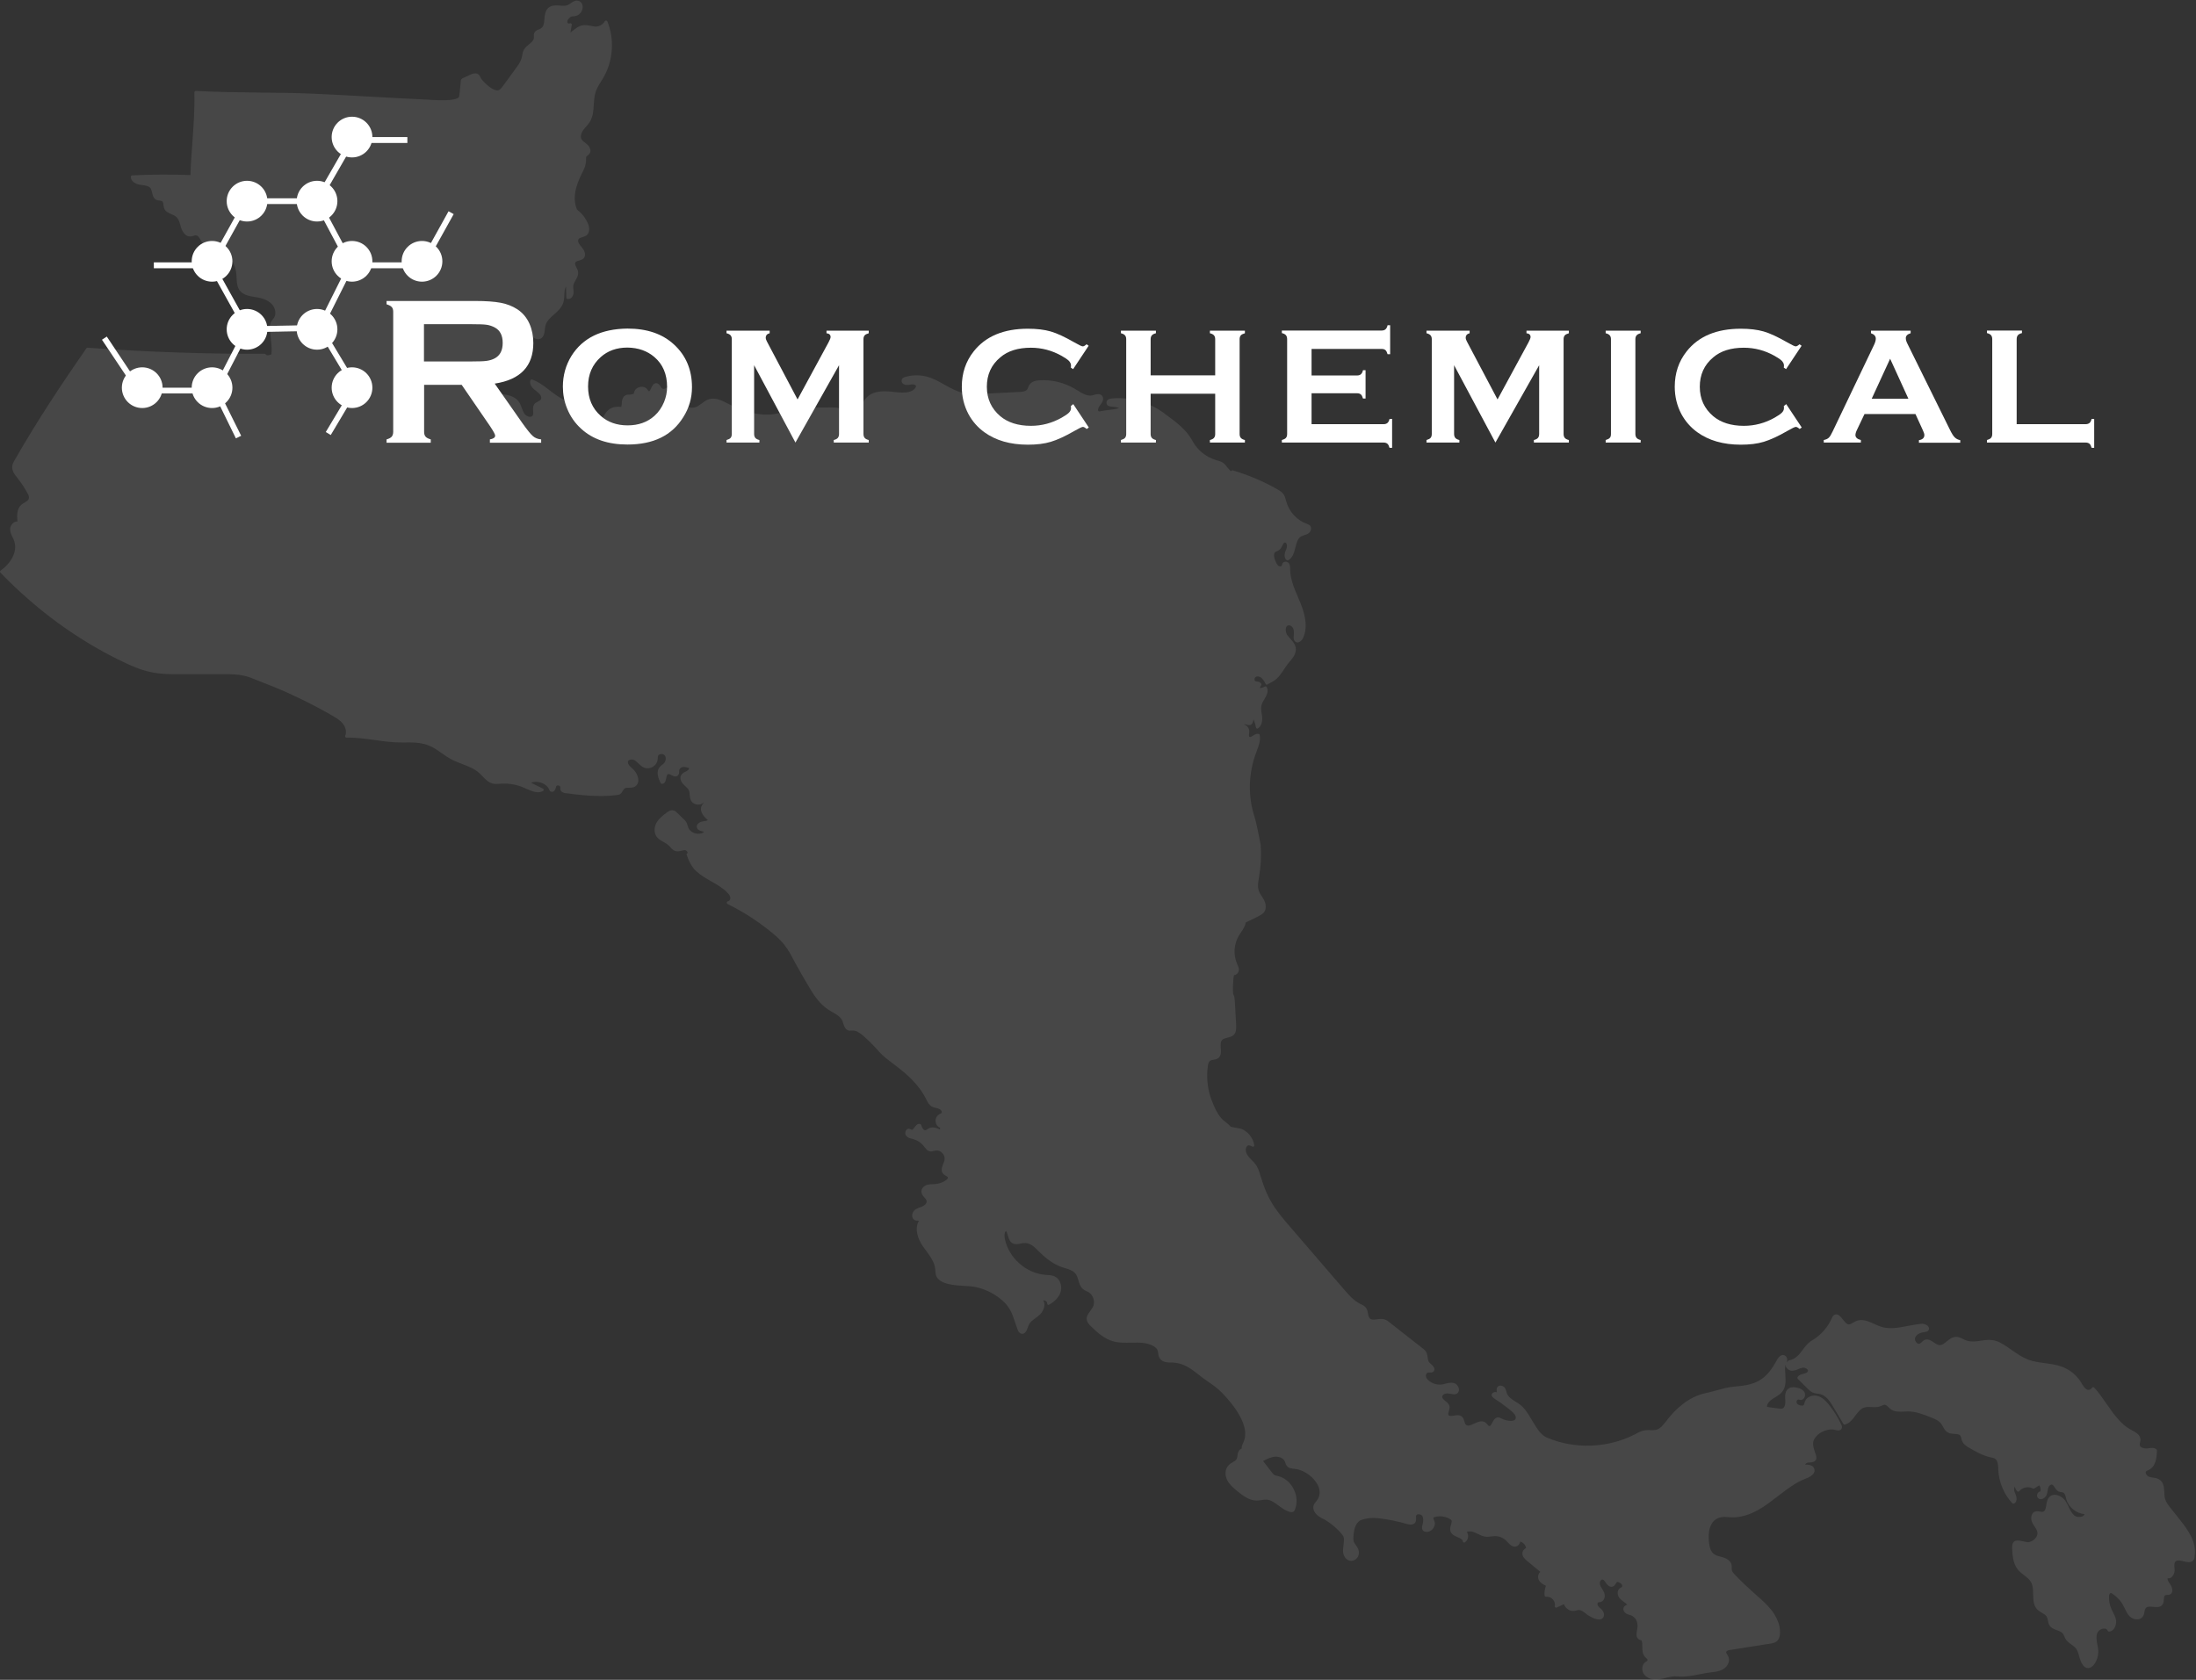 <?xml version="1.0" encoding="utf-8"?>
<!-- Generator: Adobe Illustrator 26.2.1, SVG Export Plug-In . SVG Version: 6.00 Build 0)  -->
<svg version="1.1" id="Layer_1" xmlns="http://www.w3.org/2000/svg" xmlns:xlink="http://www.w3.org/1999/xlink" x="0px" y="0px"
	 viewBox="0 0 1456 1114" style="enable-background:new 0 0 1456 1114;" xml:space="preserve">
<rect x="0" y="0" width="1456" height="1114" fill="#333333" stroke="none"/>
<style type="text/css">
	.st0{opacity:0.1;fill:#FFFFFF;}
	.st1{fill:#FFFFFF;}
</style>
<g>
	<path class="st0" d="M1445.2,1007.7l-6.2-7.8c-1.4-1.8-2.9-3.7-3.5-5.9c-0.4-1.4-0.5-2.9-0.5-4.4c-0.2-3.2-0.4-6.4-3.1-8.3
		c-1.4-0.9-2.9-1.2-4.4-1.4c-0.8-0.1-1.6-0.2-2.4-0.5c-1.1-0.3-2.2-1.4-2.4-2.4c-0.1-0.5-0.1-0.9,0.2-1.2c0.3-0.3,0.7-0.5,1.2-0.7
		c0.2-0.1,0.4-0.2,0.6-0.3c4.6-2.2,5.3-8,5.4-12.9c0-0.3-0.1-0.6-0.3-0.7c-1.5-1.3-3.4-1-5-0.8c-0.6,0.1-1.2,0.2-1.8,0.2
		c-1.6,0-4.1-0.6-4.3-2.3c-0.1-0.5,0.1-1,0.2-1.6c0.1-0.5,0.3-1.1,0.3-1.7c0.1-3.4-3.2-5.2-5.9-6.6l-0.6-0.3
		c-6.7-3.7-11.4-10.5-16-17.1c-2.6-3.7-5.2-7.6-8.2-10.8c-0.2-0.2-0.5-0.3-0.7-0.3c-0.3,0-0.5,0.2-0.7,0.4c-0.7,1.1-2.2,2-3.8,1
		c-1.2-0.8-2-2.1-2.9-3.5l-0.5-0.9c-2.9-4.8-7.4-8.5-12.7-10.5c-3.7-1.4-7.6-1.9-11.4-2.4c-3.7-0.5-7.5-1-11-2.3
		c-3.9-1.5-7.4-3.9-10.8-6.3c-2.5-1.7-5.1-3.5-7.8-5c-4.8-2.5-8.9-1.9-12.9-1.3c-3,0.5-5.9,0.9-9.1,0c-0.9-0.2-1.7-0.6-2.6-1.1
		c-1.6-0.8-3.3-1.6-5.2-1.4c-2.2,0.2-4,1.6-5.7,3c-1.7,1.4-3.3,2.7-5.1,2.4c-1.2-0.2-2.4-1-3.5-1.8c-1.8-1.2-3.8-2.6-6-1.6
		c-0.8,0.3-1.4,0.9-1.9,1.4c-0.4,0.4-0.9,0.8-1.3,1c-0.9,0.4-1.7-0.1-2.1-0.5c-0.8-0.8-1.5-2.2-1-3.4c0.8-2.3,3.7-3.5,6.2-3.7
		c0.7-0.1,1.6-0.2,2.3-0.8c0.7-0.7,0.9-1.5,0.5-2.4c-0.7-1.5-3.1-2.5-4.9-2.3c-2.9,0.3-5.9,0.8-8.8,1.4c-6.4,1.2-12.4,2.4-18.1,0.5
		c-1.4-0.5-2.9-1.1-4.3-1.8c-4-1.8-8.2-3.7-12.3-1.8c-0.6,0.3-1.1,0.6-1.7,0.9c-1,0.6-2,1.2-3,1.2c-1.2,0-2.6-1.7-3.8-3.2
		c-1.6-2.1-3.7-4.6-6-2.9c-0.7,0.5-1.1,1.3-1.4,2.1c-2.7,6-7.3,11.2-12.9,14.5c-2.9,1.7-4.7,4.1-6.4,6.4c-2.3,3.1-4.4,6-9.2,7
		c-0.1,0-0.2,0.1-0.3,0.2c-0.4,0.3-0.7,0.7-0.9,1.2c0.3-1.7,0.3-3.8-1.5-4.7c-1.8-0.9-3.7,0.3-5.2,3.1c-2.5,4.6-6.1,10.4-11.8,13.6
		c-5,2.9-11.3,3.5-16.8,4c-3.9,0.3-7.6,1.4-11.2,2.4c-2.3,0.6-4.7,1.3-7.1,1.8c-11.9,2.4-20.8,11.2-26.2,18.3l-0.3,0.4
		c-1.8,2.3-3.7,4.8-6.3,5.6c-1.3,0.4-2.7,0.3-4.1,0.3c-1.1,0-2.2-0.1-3.4,0.1c-2.4,0.3-4.5,1.4-6.5,2.5l-0.8,0.4
		c-17.8,9-39.5,9.8-57.9,2c-3.8-1.6-6.2-5.4-8.5-9.1l-0.6-1c-0.5-0.8-0.9-1.5-1.4-2.3c-2-3.4-4.1-6.9-7.3-9.4c-1-0.8-2-1.5-3.1-2.1
		c-2.4-1.5-4.6-2.9-5.6-5.3c-0.2-0.4-0.3-0.8-0.4-1.3c-0.3-0.9-0.6-1.9-1.2-2.7c-0.7-0.9-1.9-1.4-3.1-1.3c-0.9,0.1-1.6,0.6-1.9,1.3
		c-0.4,0.8-0.3,1.9-0.2,3c0,0,0,0.1,0,0.1c-0.8-0.2-1.6-0.2-2.3,0.2c-0.6,0.3-1,0.8-1.1,1.5c-0.2,1.2,1.3,2.3,4.8,4.5
		c0.8,0.5,1.6,1,1.9,1.3c0.6,0.5,1.5,1.2,2.5,1.9c2.6,1.9,6.6,4.8,6.8,7.1c0.1,1.2-0.4,1.6-0.8,1.9c-1.8,1.2-6.2,0.3-8.5-0.9
		c-0.8-0.4-1.7-0.9-2.7-0.8c-1.9,0.2-2.8,2-3.6,3.5c-0.8,1.6-1.3,2.3-2,2.2c-0.5-0.1-0.9-0.5-1.3-1.1c-0.4-0.4-0.7-0.8-1.2-1.2
		c-2.3-1.7-5.1-0.4-7.5,0.7c-2.6,1.2-4.3,1.9-5.5,0.7c-0.5-0.5-0.8-1.4-1-2.2c-0.3-1.1-0.7-2.4-1.8-3.3c-1.5-1.1-3.5-0.8-5.2-0.5
		c-2,0.3-3.1,0.4-3.5-0.4c-0.4-0.6-0.1-1.5,0.2-2.5c0.3-0.9,0.6-2,0.5-3.1c-0.3-1.7-1.6-2.8-2.8-3.7c-1.1-0.9-2-1.7-2.1-2.7
		c0-1.1,1.2-2,2.3-2.2c1.2-0.2,2.4,0,3.8,0.2l0.6,0.1c0.8,0.2,1.8,0.3,2.7-0.1c1.2-0.5,1.8-1.6,1.7-3c-0.1-1.7-1.4-3.7-3.3-4.2
		c-1.9-0.5-3.8,0-5.6,0.4c-0.7,0.2-1.4,0.4-2.1,0.5c-3.1,0.5-6.4-0.4-8.9-2.4c-0.8-0.7-1.9-1.8-2-3.1c-0.1-1,0.5-2.2,1.5-2.4
		c0.3,0,0.6,0,0.9,0c0.8,0,1.7,0.1,2.5-0.5c0.6-0.5,0.8-1.2,0.8-1.6c0-1.5-1.6-2.9-3-4.1c-1.2-1-1.3-2.2-1.5-3.7
		c-0.2-1.8-0.5-3.9-2.8-5.7l-13.8-10.8l-8.9-7c-0.9-0.7-1.9-1.4-3-1.8c-1.6-0.5-3.4-0.3-5-0.1c-2,0.3-3.8,0.5-4.9-0.6
		c-0.7-0.8-1-1.9-1.2-3.2c-0.2-1.2-0.4-2.5-1.2-3.6c-0.9-1.4-2.4-2.1-3.7-2.7l-0.8-0.4c-3.8-2-6.9-5.5-9.6-8.6l-36.4-42.3
		c-4.1-4.8-8.4-9.7-11.7-15.2c-3.1-5-5.5-10.7-7.5-17.4l-0.3-0.9c-0.8-2.7-1.6-5.5-3.3-7.8c-0.8-1.1-1.8-2.1-2.7-3
		c-1-1-1.9-1.9-2.6-3c-1.3-1.9-1.8-4.7-0.3-6.2c0.7-0.7,1.3-0.6,2.9,0.1l0.6,0.3c0.3,0.1,0.7,0.1,0.9-0.1c0.3-0.2,0.4-0.5,0.3-0.9
		c-0.8-4.9-4.3-9.2-8.9-10.9c0,0,0,0-0.1,0c0,0-0.1,0-0.1,0l-6.1-1.2c-0.2-0.1-0.3-0.2-0.5-0.2c-0.9-1-1.9-1.9-2.9-2.7
		c-0.6-0.4-1.1-0.9-1.7-1.3c-4.1-3.6-6.2-9.1-8.1-13.9c-2.5-6.5-3.4-14.4-2.4-22.1c0.2-1.4,0.5-2.9,1.5-3.6c0.6-0.4,1.4-0.6,2.3-0.7
		c1-0.2,2.1-0.4,3-1c2.2-1.6,2-4.3,1.8-6.8c-0.1-2-0.3-4,0.8-5.2c0.8-0.9,2.1-1.3,3.5-1.6c1.6-0.4,3.2-0.8,4.4-2
		c1.6-1.7,1.6-4.3,1.5-6.5l-0.9-15.9c-0.1-1.4-0.2-3.1-1-4.5c-0.5-1.1-0.2-10.5,0.5-12.7c0.6,0.1,1.1-0.1,1.6-0.5
		c0.9-0.6,1.5-1.7,1.6-2.7c0.1-1.4-0.5-2.7-1-3.8l-0.2-0.5c-2.6-5.9-2.1-13.1,1.2-18.6c0.4-0.7,0.9-1.3,1.3-2
		c1.4-2.1,2.9-4.2,3.2-6.7c0.6-0.4,2.2-1.1,3.7-1.8c2.9-1.4,6.3-3,7.6-4.1c2.6-2,2.4-5.9,1.1-8.6c-0.5-1-1.1-2-1.7-2.9
		c-0.9-1.4-1.7-2.6-2.1-4.1c-0.8-2.6-0.3-5.4,0.2-8.2l0.1-0.8c1.2-6.8,1.5-13.7,1.1-20.6c-0.1-1-2.8-15-4.1-18.9
		c-4.5-13.9-4.1-29.1,1.1-42.8l0.4-1.1c1.3-3.4,2.6-6.9,1.9-10.5c-0.1-0.4-0.4-0.7-0.7-0.7c-1.4-0.3-2.7,0.5-3.8,1.2
		c-1.3,0.8-1.9,1.1-2.3,0.7c-0.4-0.3-0.4-1-0.2-2.2c0.1-0.5,0.1-1,0.1-1.5c0-2-1.6-3.9-3.5-4.5c0.2-0.1,0.5-0.2,0.7-0.1
		c0.2,0.1,0.5,0.1,0.8,0.2c1,0.3,2.3,0.7,3.4-0.1c0.8-0.7,1.1-1.8,1.3-2.7c0-0.2,0.1-0.4,0.1-0.6c0.8,1.7,1.3,3.5,1.6,5.3
		c0.1,0.3,0.3,0.6,0.5,0.7c0.3,0.1,0.6,0.1,0.9-0.1c2.1-1.4,3.1-4.3,2.7-7.9c-0.1-0.7-0.2-1.3-0.3-2c-0.3-1.9-0.5-3.7-0.1-5.4
		c0.3-1.3,1.1-2.7,1.9-4c1.5-2.6,3-5.2,1.6-8c-0.1-0.2-0.3-0.4-0.6-0.5c-0.3-0.1-0.5,0-0.8,0.1c-1,0.6-2.1,1-3.2,1
		c0.2-0.7,0.4-1.3,0.9-1.8c0.2-0.2,0.2-0.5,0.1-0.8c-0.4-1.3-1.7-1.6-2.7-1.7c-0.4-0.1-0.9-0.1-1.2-0.3c-0.5-0.2-0.6-0.7-0.6-1
		c-0.1-0.7,0.2-1.4,0.7-1.7c1.1-0.8,2.8-0.3,3.8,0.5c1.2,1,2.1,2.6,2.8,4c0.1,0.2,0.3,0.4,0.5,0.5c0.2,0.1,0.5,0,0.7-0.1l3.7-2
		c3.2-1.8,5.4-5,7.4-8.1c1.1-1.7,2.2-3.3,3.4-4.7c2.4-2.7,4.9-5.9,4.3-9.5c-0.4-2.5-2-4.3-3.6-6c-0.7-0.8-1.3-1.5-1.9-2.3
		c-1.1-1.5-1.4-3.8-0.9-5.2c0.3-0.8,0.8-1.2,1.5-1.4c1.3-0.2,2.6,0.8,3.2,2c0.6,1.4,0.5,3.1,0.4,4.8c-0.1,1-0.4,3.2,1.3,4.2
		c0.6,0.4,1.3,0.4,2,0.2c1.3-0.4,2.3-1.7,2.8-2.7c2.9-6.1,2.3-13.7-1.8-23.6c-0.5-1.3-1.1-2.6-1.6-3.8c-2.5-5.9-5.1-12-5.1-18.3
		l0-0.3c0-1.1,0-2.4-0.7-3.5c-0.5-0.8-1.6-1.3-2.6-1.2c-0.8,0.1-1.5,0.5-1.8,1.1c-0.2,0.4-0.2,0.7-0.3,1c0,0.1,0,0.3-0.1,0.4
		c-0.1,0.2-0.3,0.4-0.5,0.5c-0.5,0.2-1.1,0.1-1.5-0.1c-1-0.6-1.6-1.8-2-2.8c-0.7-1.5-2.2-5.2-0.2-6.6c0.3-0.2,0.7-0.4,1-0.5
		c0.5-0.2,1-0.4,1.5-0.8c0.9-0.7,1.5-1.8,2-2.8c0.6-1.3,1-2.1,1.8-2.1c0.3,0,0.6,0.1,0.8,0.4c0.6,0.8,0.6,2.6,0.1,3.8
		c-0.8,1.8-2.4,5.6,0.3,7.5c0.3,0.2,0.7,0.2,1,0c3-1.7,3.8-5.1,4.7-8.5c0.8-3.1,1.5-6,3.8-7.3c0.6-0.3,1.3-0.5,2-0.8
		c0.8-0.2,1.6-0.5,2.4-0.9c1.2-0.7,2.2-2.1,2.2-3.4c0-0.7-0.2-1.4-0.6-1.9c-0.6-0.7-1.4-1-2.2-1.3c-6.5-2.3-11.7-7.9-13.6-14.6
		l-0.3-1c-0.4-1.5-0.8-3-1.7-4.2c-1-1.3-2.4-2.2-3.8-3c-9.4-5.4-19.4-9.6-29.8-12.7c-0.2-0.1-0.5,0-0.7,0.2
		c-0.1,0.1-0.3,0.2-0.4,0.4c-0.7-0.4-2.1-2.2-2.9-3.1c-0.5-0.7-1-1.3-1.4-1.7c-1.4-1.4-3.2-1.9-5-2.4l-0.9-0.3
		c-6.5-2-12.1-6.5-15.3-12.5c-4-7.4-10.4-12.2-17.2-17.2l-1.6-1.2c-9.7-7.3-22.3-10.9-34.4-9.9c-0.8,0.1-2.2,0.2-3.2,1.1
		c-0.6,0.6-0.8,1.5-0.6,2.4c0.2,0.7,0.6,1.2,1.3,1.5c1.1,0.4,2.2,0.5,3.3,0.6c1.3,0.1,2.5,0.2,3.6,0.9c-2.2,0.6-4.6,0.9-7,1.2
		c-1.7,0.2-3.5,0.4-5.1,0.8c-0.4,0.1-0.9,0.2-1.2,0.1c-0.3-0.1-0.4-0.2-0.5-0.5c-0.2-0.8,0.2-2.3,1-3.2c1-1.2,3.5-4.2,1.6-6.6
		c-1.4-1.7-3.6-1.1-5.4-0.6c-0.4,0.1-0.7,0.2-1.1,0.3c-3.4,0.7-6.8-1.4-10-3.4c-0.5-0.3-1-0.6-1.5-0.9c-7-4.2-15.3-6.2-23.4-5.7
		c-2.2,0.1-5.2,0.6-6.8,3c-0.4,0.5-0.6,1.1-0.8,1.7c-0.2,0.6-0.4,1.1-0.8,1.5c-1,1.2-2.9,1.4-4.7,1.5l-23.6,1.2
		c-4.9,0.2-9.9,0.5-14.7-0.7c-4.1-1.1-8-3.2-11.7-5.3c-3.9-2.2-7.9-4.5-12.4-5.5c-4.7-1.1-9.7-0.9-14.3,0.6c-1,0.3-1.7,1.2-1.7,2.2
		c-0.1,1.1,0.6,2.1,1.6,2.5c1.4,0.6,2.8,0.4,4.1,0.2c0.3-0.1,0.7-0.1,1-0.2c1.2-0.1,2.6,0.2,2.8,1.1c0.1,0.6-0.3,1.2-0.6,1.5
		c-1.6,2.1-4.6,2.7-6.8,2.8c-2.5,0.1-5.1-0.1-7.5-0.4c-1.7-0.2-3.5-0.4-5.3-0.4c-3.9-0.1-9.2,0.5-12.6,4.2c-1,1-1.7,2.2-2.4,3.4
		c-0.7,1.1-1.4,2.2-2.2,3.1c-2.5,2.6-6.7,3.5-10,2.2c-0.5-0.2-1-0.5-1.5-0.7c-0.8-0.4-1.6-0.8-2.5-1.1c-1.4-0.4-2.8-0.4-4.1-0.4
		l-18.6,0.1c-2.5,0-5.1,0-7.7,0.6c-1.6,0.4-3.2,1-4.7,1.6c-0.9,0.3-1.8,0.7-2.7,1c-9.8,3.2-21.7,1.2-35.6-5.9
		c-3.9-2-8.2-4.2-12.6-2.8c-1.8,0.6-3.3,1.7-4.7,2.8c-1.3,1-2.6,1.9-4,2.4c-3.8,1.3-7.8-0.8-10.2-3.5c-2.7-3-4.1-7.2-5.4-10.8
		c-0.1-0.3-0.4-0.5-0.7-0.6c-0.3-0.1-0.6,0-0.9,0.3c-1.5,1.6-3.7,3.2-5,2.2c-0.4-0.3-0.7-0.8-1-1.3c-0.6-0.9-1.4-2.1-2.8-2.2
		c0,0-0.1,0-0.1,0c-1.9,0-2.7,1.9-3.4,3.4c-0.8,1.7-1.1,2.1-1.5,1.9c-0.2-0.1-0.5-0.4-0.7-0.8c-0.1-0.2-0.2-0.3-0.4-0.5
		c-1.1-1.4-3.1-1.9-5-1.4c-2,0.5-3.4,1.9-3.7,3.7c-0.1,0.8-0.3,0.9-1.7,1.1l-0.4,0.1c-0.4,0.1-0.7,0.1-1.1,0.1c-0.8,0-1.6,0-2.4,0.4
		c-1.3,0.6-2.1,2-2.4,3.8c-0.1,0.5-0.1,0.9-0.1,1.4c-0.1,0.8-0.1,1.5-0.3,2.2c-0.1,0.2-0.1,0.3-0.1,0.3c-0.1,0.1-0.5,0-0.7,0
		c-3.1-0.3-5.8,0.4-7.7,2c-1.3,1.1-2.2,2.5-3,3.8c-0.3,0.5-0.6,0.9-0.9,1.4c-0.9,1.4-2.4,3-4.3,3.1c-1,0-1.9-0.4-3-0.8
		c-1.4-0.5-2.8-1.1-4.3-0.8c-0.6-0.2-1.1-0.3-1.7-0.4l-1.6-1.2c0.1-0.1,0.2-0.2,0.2-0.4c0.6-3.3-1.7-6.3-3.9-7.9
		c-1.6-1.1-3.4-1.9-5.1-2.6c-0.8-0.3-1.6-0.7-2.4-1.1c-3.2-1.6-6.2-3.8-9-6c-3.6-2.8-7.2-5.6-11.6-7.2c-0.2-0.1-0.5-0.1-0.7,0
		c-0.2,0.1-0.4,0.3-0.5,0.5c-1.2,3.5,2.7,6.3,4.2,7.4c1.5,1.1,3.9,3.5,2.7,5.3c-0.4,0.6-1.1,1-1.9,1.4c-0.9,0.5-2,1-2.6,2
		c-0.8,1.3-0.7,2.8-0.6,4.2c0.1,1.1,0.2,2.1-0.2,2.9c-0.3,0.6-0.9,0.9-1.7,1c-1.4,0.1-3.2-0.9-4-2.2c-0.7-1.1-1.1-2.3-1.6-3.6
		c-0.6-1.6-1.2-3.2-2.2-4.5c-1.9-2.4-5-3.9-9.5-4.5c-0.8-0.1-1.7-0.2-2.5-0.3c-2.5-0.3-4.9-0.5-7.1-1.4c-1.9-0.8-3.6-2.3-4.4-4
		c-0.4-0.9-0.6-1.8-0.5-2.7l0.1-0.6c0.4-2.9,0.6-4.3,2.7-4.9c0.5-0.2,1.2-0.2,1.8-0.2c1.1,0,2.4,0,3.5-0.9c0.9-0.7,1.3-1.8,1.6-2.8
		c0.1-0.3,0.2-0.6,0.3-0.9c0.8-1.9,2.7-3.4,4.5-4.8c2.6-2.1,5.4-4.2,5-7.7c0-0.5-0.2-1-0.3-1.5c-0.2-0.7-0.3-1.3-0.2-1.8
		c0.3-1.4,2.2-2.1,4.1-2.6c2.3-0.6,4.6-2.1,4.7-4.3c1.2-0.5,3,0.8,4,1.7c1.5,1.5,3.5,3.5,5.9,3c3-0.6,3.5-3.8,3.8-6.6
		c0.1-0.8,0.2-1.6,0.4-2.4c0.7-3,3.1-5.1,5.7-7.4c2.5-2.2,5.1-4.5,6.1-7.8c0.5-1.6,0.6-3.4,0.7-5.1c0.1-2.2,0.2-4.2,1.1-5.6l0.2,7.4
		c0,0.4,0.3,0.8,0.8,0.9c0.8,0.1,1.6-0.1,2.3-0.6c0.9-0.7,1.6-2.1,1.7-3.4c0.1-0.8,0-1.6-0.1-2.4c-0.1-0.8-0.2-1.6-0.1-2.4
		c0.2-1.2,0.8-2.4,1.5-3.6c1-1.7,2-3.4,1.7-5.5c-0.1-1.1-0.6-2.1-1.1-3c-0.8-1.6-1.2-2.6-0.6-3.5c0.4-0.6,1.3-0.8,2.3-1.1
		c1.1-0.3,2.2-0.6,3.1-1.5c1.6-1.8,1.1-4.7-1.5-7.6c-1.4-1.6-2.9-3.8-1.8-5.2c0.5-0.7,1.4-0.9,2.4-1.2c1-0.3,1.9-0.6,2.8-1.2
		c2.4-1.9,2-5.5,0.8-8.2c-1.6-3.5-4-6.6-7.1-8.9c-2.5-5.8-1.9-12.5,1.6-20.5c0.4-1,0.9-2,1.4-3c1.5-2.9,3-5.9,3-9.3l0-0.5
		c0-0.8,0-1.5,0.3-2c0.2-0.2,0.4-0.4,0.7-0.6c0.3-0.2,0.7-0.5,1-0.8c0.6-0.7,0.9-1.5,0.9-2.4c-0.1-1.4-0.8-2.9-2-4
		c-0.5-0.4-1-0.8-1.5-1.2c-1-0.8-2-1.5-2.5-2.5c-1.1-2.2,0.5-4.9,1-5.6c0.6-0.9,1.3-1.6,2-2.5c0.8-0.9,1.7-1.9,2.4-3
		c2.3-3.5,2.6-7.7,2.8-11.8c0.2-2.8,0.4-5.6,1.2-8.2c0.8-2.5,2.2-4.8,3.7-7.2c0.6-1,1.3-2,1.8-3c6.2-11,7.1-25,2.3-36.7
		c-0.1-0.3-0.4-0.5-0.8-0.6c-0.4,0-0.7,0.2-0.9,0.5c-1.4,2.5-4.5,4-7.4,3.4c-7.5-1.6-8.6-1.3-15,3.8c-0.1,0.1-0.2,0.1-0.3,0.2
		c0-0.1,0-0.2,0-0.3l0.8-4.7c0.1-0.4-0.1-0.8-0.5-1c-0.3-0.2-0.8-0.1-1.1,0.1c-0.1,0.1-0.3,0.1-0.5,0c-0.4-0.1-0.7-0.4-0.8-0.8
		c-0.2-0.9,0.4-1.9,1-2.5c0.5-0.6,1-1,1.4-1.2c0.5-0.2,1.1-0.3,1.7-0.3c0.5,0,1-0.1,1.4-0.2c1.6-0.3,2.9-1.4,3.8-2.9
		c0.9-1.5,1.1-3.2,0.6-4.7c-0.3-0.9-1-1.7-1.9-2.2c-1-0.5-2.3-0.5-3.3-0.1c-0.9,0.4-1.7,0.9-2.4,1.4c-0.7,0.5-1.3,0.9-1.9,1.2
		c-1.6,0.7-3.5,0.6-5.5,0.4c-2.7-0.2-5.4-0.3-7.5,1.5c-2.1,1.9-2.4,4.7-2.6,7.4c-0.2,2.6-0.5,5.1-2.3,6.2c-0.4,0.3-0.9,0.5-1.4,0.7
		c-1.1,0.4-2.3,0.9-2.9,2.1c-0.5,0.9-0.4,1.8-0.4,2.6c0,0.4,0,0.7,0,1.1c-0.2,1.7-1.7,2.8-3.2,4.1c-1.2,1-2.5,2-3.3,3.4
		c-0.8,1.3-1.1,2.8-1.3,4.2c-0.1,0.7-0.3,1.4-0.5,2.1c-0.7,2.2-2.1,4.1-3.4,5.9l-9,12.3c-0.9,1.2-1.8,2.4-3.1,2.6
		c-3.1,0.4-7.7-3.6-10.7-7.1c-0.3-0.4-0.5-0.8-0.8-1.3c-0.5-1-1-2.2-2.5-2.7c-1.8-0.6-4.7,0.8-7,2c-0.7,0.3-1.3,0.6-1.8,0.8
		c-0.4,0.1-1,0.4-1.4,0.9c-0.4,0.5-0.5,1.2-0.5,1.6c-0.3,3.1-0.5,6.3-1,9.8c0,0.1-0.1,0.3-0.2,0.5c-1.5,1.9-7.9,2.5-19.2,1.8
		l-1.1-0.1c-11.6-0.5-23.4-1.2-34.8-1.8c-14-0.8-28.5-1.6-42.8-2.2c-11.5-0.5-23.1-0.6-34.4-0.7c-13.8-0.2-28.1-0.3-42.1-1.1
		c-0.3,0-0.5,0.1-0.7,0.3c-0.2,0.2-0.3,0.4-0.3,0.7c0.3,11.4-0.6,23.1-1.4,34.5c-0.5,6.7-1,13.5-1.2,20.3
		c-12.8-0.5-25.8-0.4-38.6,0.2c-0.5,0-0.9,0.4-0.9,0.9c-0.1,3.1,3.2,5,6.5,5.4l0.8,0.1c2.3,0.3,4.7,0.6,5.8,2.2
		c0.5,0.8,0.7,1.8,1,2.9c0.4,1.7,0.8,3.6,2.5,4.6c0.8,0.4,1.6,0.5,2.4,0.6c0.8,0.1,1.5,0.2,1.9,0.6c0.5,0.5,0.6,1.3,0.7,2.3
		c0.1,0.7,0.2,1.4,0.4,2.1c0.8,2.3,2.9,3.2,5,4.1c1.2,0.5,2.5,1.1,3.4,2c1.3,1.3,1.8,3.2,2.4,5.2c0.2,0.6,0.3,1.2,0.5,1.7
		c0.9,2.8,3,6.1,6.3,5.8c0.7,0,1.3-0.2,1.9-0.4c0.7-0.2,1.3-0.4,1.8-0.3c1.2,0.1,2,1.4,2.8,2.8c0.6,1,1.2,2,2.1,2.8
		c1.7,1.5,3.8,1.7,5.9,2c1,0.1,1.9,0.2,2.7,0.4c3.4,0.9,6,3.6,8.8,6.9c2.8,3.3,4.2,7.3,4.5,12.9l0,0.5c0.1,2.7,0.3,5.7,1.9,8
		c2.3,3.3,6.6,4,10.4,4.6c0.6,0.1,1.2,0.2,1.8,0.3c4.4,0.8,7.7,2.5,9.7,4.9c2.1,2.6,2.8,6.9,0.3,9.5c-2.7,2.8-2.2,6.5-1.7,10
		c0.1,0.9,0.2,1.8,0.3,2.7c0.1,0.7,0.1,1.5,0.2,2.2c0.3,2.7,0.5,5.6,0.2,8.3c-0.3,0.3-1.5,0.7-2.5,0.7c-0.6,0-1-0.2-1.3-0.6
		c-0.2-0.2-0.5-0.4-0.7-0.4c0,0,0,0,0,0c-38,0.2-77.5-1.1-117.4-4c-0.3,0-0.6,0.1-0.8,0.4C42,253,24.9,278.5,9.8,305
		c-0.7,1.2-1.6,2.7-1.7,4.4c-0.2,3,1.7,5.5,3.5,7.6l0.1,0.2c2.4,3,4.6,6.3,6.5,9.8c0.7,1.2,1.2,2.6,0.9,3.7
		c-0.3,1.1-1.5,1.8-2.8,2.6c-0.7,0.4-1.5,0.9-2.1,1.4c-3,2.6-3.1,6.9-2.6,11.1c-0.6,0-1.3,0.1-1.9,0.4c-1.8,0.9-3,2.9-3,4.8
		c0,2,0.9,3.7,1.7,5.4c0.4,0.8,0.8,1.6,1,2.4c2.6,7.3-2.8,15.3-9,19.6c-0.2,0.2-0.4,0.4-0.4,0.7c0,0.3,0.1,0.5,0.3,0.7
		c24,24.8,51.1,44.6,80.6,58.8c5.8,2.8,12,5.6,18.6,7c7.1,1.6,14.5,1.6,21.6,1.5l27.1,0c4.5,0,9.1,0,13.5,1c2.8,0.6,5.6,1.7,8.2,2.8
		l0.3,0.1c3.9,1.5,7.7,3,11.6,4.6c5.9,2.4,11.9,5.1,18,8.1c7,3.4,13.8,7,20.2,10.7c2.9,1.7,5.5,3.2,7.3,5.5c2,2.5,2.6,5.7,1.6,8
		c-0.1,0.3-0.1,0.6,0.1,0.9c0.2,0.3,0.5,0.4,0.8,0.4c6.5-0.2,12.9,0.8,19,1.6c6,0.9,12.3,1.7,18.6,1.6c5.2-0.1,11.2-0.2,16.4,1.8
		c3.3,1.2,6.1,3.2,9.1,5.3c2.1,1.5,4.3,3,6.6,4.2c2.3,1.2,4.7,2.1,7,3c4.2,1.6,8.1,3.1,11.3,6c0.7,0.7,1.4,1.4,2.1,2.1
		c1.9,2,3.9,4.1,6.7,4.8c1.6,0.4,3.2,0.3,4.8,0.2l0.9-0.1c5.2-0.3,10.5,0.6,15.3,2.8l1.2,0.5c3.6,1.6,7.6,3.5,11.2,1.6
		c0.3-0.2,0.5-0.5,0.5-0.8c0-0.3-0.2-0.7-0.5-0.8l-7.9-3.9c1.9-0.8,4.2-0.8,6.5-0.1c2.8,0.9,5,2.9,5.9,5.4c0.1,0.2,0.2,0.3,0.3,0.4
		c0.5,0.3,1,0.4,1.6,0.3c0.7-0.2,1.4-0.8,1.7-1.5c0.2-0.4,0.3-0.8,0.4-1.2c0.1-0.4,0.2-0.7,0.3-1c0.3-0.5,1-0.6,1.5-0.5
		c0.5,0.1,1.1,0.4,1.2,1c0,0.2,0,0.4,0,0.6c0,0.5,0,1,0.2,1.5c0.6,1.6,2.6,1.9,3.4,2c7.4,1,15.2,1.9,23,1.9c3.8,0,7.5-0.2,11.3-0.7
		c0.6-0.1,1.2-0.2,1.7-0.5c0.5-0.3,0.8-0.8,1.1-1.1c0.3-0.4,0.5-0.7,0.7-1.1c0.9-1.4,1.3-2,2.7-2.1c0.4,0,0.9,0,1.3,0
		c1.3,0,2.9,0,4.2-0.8c1-0.7,1.7-1.7,2-2.9c0.4-2-0.3-4.6-1.7-6.7c-0.7-1-1.6-1.8-2.4-2.6c-1.5-1.3-2.7-2.5-2.7-4.1
		c0-0.5,0.3-0.9,0.8-1.2c1.1-0.6,2.8-0.5,3.9,0.2c0.2,0.1,0.3,0.2,0.5,0.4c0,0,0,0,0,0c0.6,0.5,1.2,1,1.8,1.6c1.2,1.1,2.4,2.3,4,2.9
		c1.8,0.6,3.8,0.4,5.6-0.7c1.8-1.1,2.9-2.8,3.1-4.6c0-0.3,0.1-0.7,0.1-1c0-0.5,0-1.1,0.2-1.5c0.3-1,1.3-1.2,1.7-1.3
		c1-0.2,2.1,0.1,2.7,0.8c1.3,1.5,0.7,4.1-0.6,5.4c-0.3,0.3-0.7,0.6-1.1,0.9c-0.6,0.5-1.2,0.9-1.7,1.6c-2.5,3.1-0.8,7.5,0.7,10.5
		c0.1,0.3,0.5,0.5,0.8,0.5c0,0,0.1,0,0.1,0c2.1,0,2.5-2.1,2.8-3.7c0.2-1.2,0.5-2.4,1.2-2.7c0.6-0.2,1.5,0.2,2.4,0.7
		c1.2,0.6,2.9,1.5,4.2,0.1c0.8-0.8,0.8-1.8,0.8-2.6c0-0.3,0-0.7,0.1-1c0.2-1.2,1.6-1.9,2.7-2c1.3-0.1,2.6,0.4,3.8,0.8
		c0,0.7-0.7,1.4-1.5,1.9c-0.3,0.1-0.5,0.3-0.8,0.4c-1.1,0.5-2.3,1.2-3,2.4c-1.2,2.1,0.1,4.6,1.6,6.1c0.4,0.4,0.8,0.8,1.2,1.2
		c1,0.9,1.9,1.7,2.3,2.7c0.4,0.9,0.5,1.9,0.6,3c0.1,1.4,0.3,2.8,1,4.1c0.9,1.4,2.5,2.3,4.3,2.4c1.5,0.1,2.9-0.4,3.9-1.4
		c0,0,0,0.1,0,0.1c-0.1,0.3-0.3,0.6-0.6,1c-0.2,0.2-0.3,0.4-0.5,0.7c-1.6,2.8-0.3,6.3,3.7,9.7c0.1,0.1,0.2,0.1,0.2,0.2
		c-0.7,0.5-1.8,0.6-2.8,0.7l-0.5,0.1c-1.3,0.2-2.9,0.9-3.7,2.2c-0.4,0.7-0.4,1.5-0.1,2.3c0.6,1.3,2,1.7,3.1,2
		c0.8,0.2,1.2,0.4,1.5,0.6c-1.5,1.1-3.6,1.4-5.7,0.9c-2.3-0.6-4.1-2.1-4.8-4c-0.1-0.4-0.2-0.8-0.4-1.2c-0.2-0.7-0.4-1.4-0.8-2.1
		c-0.5-1-1.4-1.8-2.1-2.5l-4.2-4c-0.6-0.6-1.3-1.3-2.4-1.5c-1.8-0.4-3.5,0.8-4.4,1.5c-2.2,1.7-4.8,3.6-6.4,6.2
		c-1.9,3-2.1,6.6-0.6,9.2c1.2,2,3.1,3.1,5,4.1c1.3,0.7,2.4,1.4,3.4,2.3c0.4,0.3,0.7,0.7,1,1.1c1,1.1,2,2.2,3.5,2.6
		c1.4,0.4,2.6,0.1,3.9-0.2c0.8-0.2,1.5-0.4,2.2-0.4c0.8,0,1.7,0.8,1.9,1.5c0.1,0.3,0,0.4-0.2,0.5c-0.4,0.2-0.6,0.7-0.4,1.1
		c1.4,3.9,3.1,8,6.5,11c3,2.7,6.5,4.7,9.8,6.6c3.7,2.1,7.6,4.3,10.6,7.4c1.3,1.3,1.9,2.3,2,3.4c0.1,0.6-0.1,1.3-0.5,1.8
		c-0.2,0.2-0.5,0.5-1,0.6c-0.4,0-0.7,0.3-0.8,0.8c-0.1,0.4,0.1,0.8,0.5,1c9.9,4.9,19.2,10.8,27.8,17.7c3.4,2.7,7.4,6,10.4,10.1
		c2.2,2.9,4,6.2,5.7,9.5l0.8,1.5c2.6,4.8,5.4,9.5,8,14c3.6,6.2,7.7,13.2,14.3,17.4c0.8,0.5,1.7,1,2.5,1.5c2.9,1.6,5.5,3.2,6.7,5.9
		c0.2,0.5,0.4,1.1,0.5,1.6c0.6,1.8,1.2,3.9,3.3,4.6c0.8,0.3,1.6,0.2,2.3,0.1c0.3,0,0.5,0,0.8,0c2.3,0,4.4,1.5,6.4,3.1
		c3.5,3,7,6.4,11.1,11.1c2.6,2.9,5.5,5,8.5,7.3c0.7,0.5,1.4,1,2.1,1.6c6.9,5.2,15.5,12.4,20.4,22.3l0.2,0.4c0.8,1.6,1.7,3.4,3.4,4.5
		c1,0.6,2.1,0.8,3.1,1.1c0.5,0.1,1,0.2,1.5,0.4c0,0,0,0,0,0c0,0,0.2,0.1,0.2,0.1c0.1,0,0.2,0.1,0.3,0.1c0.8,0.3,1.5,1.1,1.7,1.8
		c0.1,0.5-0.1,0.8-0.2,0.9c-0.2,0.3-0.6,0.4-1,0.6c-0.2,0.1-0.5,0.2-0.7,0.4c-1.4,0.9-2.3,2.6-2.2,4.4c0.1,1.9,1.1,3.5,2.6,4.2
		c0.4,0.2,0.5,0.3,0.5,0.3c0,0.1-0.1,0.3-0.1,0.5c0,0.1-0.1,0.3-0.1,0.5c-2.5-1.2-5.3-2-7.6-0.6c-0.3,0.2-0.5,0.3-0.8,0.5
		c-0.4,0.3-0.7,0.5-1.1,0.6c-1.4,0.3-2.5-2-2.9-3.4c-0.1-0.3-0.3-0.5-0.5-0.6c-1.8-0.8-3,0.9-3.9,2.1c-0.8,1-1.4,1.8-1.9,1.6
		c-0.1,0-0.3-0.1-0.5-0.2c-0.3-0.1-0.6-0.3-1-0.4c-0.9-0.2-1.8,0.2-2.3,1.1c-0.6,1-0.7,2.6,0.2,3.6c1,1.2,2.5,1.6,3.9,1.9l0.7,0.2
		c2.8,0.8,5.3,2.4,7.1,4.8l0.4,0.5c0.8,1,1.6,2.2,3,2.7c1.2,0.4,2.3,0.1,3.4-0.2c0.4-0.1,0.8-0.2,1.2-0.2c1.5-0.2,3.1,0.4,4.2,1.7
		c1.2,1.2,1.7,2.8,1.5,4.3c-0.1,0.9-0.5,1.8-0.9,2.8c-0.9,2.3-1.8,4.9,0.1,6.8c0.5,0.5,1.1,0.8,1.6,1.1c0.8,0.4,1.3,0.8,1.4,1.2
		c0.1,0.7-0.8,1.4-1.2,1.7c-2,1.5-4.6,2.4-7.1,2.6c-0.5,0-1.1,0.1-1.6,0.1c-1.2,0-2.5,0.1-3.8,0.4c-2,0.6-4,2.4-3.9,4.6
		c0.1,1.6,1.1,2.8,2,3.8c0.8,0.9,1.5,1.7,1.5,2.6c0.1,1.5-1.5,2.8-2.9,3.4c-0.4,0.2-0.9,0.4-1.4,0.5c-1.5,0.6-3,1.1-4.1,2.3
		c-1,1.1-1.4,2.8-1.1,4.2c0.3,1.1,1,1.9,2,2.2c0.5,0.2,1.1,0.2,1.6,0.2c0.3,0,0.6,0,0.8,0.1c-3.1,5.1-0.8,12,2.6,16.9
		c0.7,1,1.4,2,2.2,3c2.8,3.8,5.6,7.7,6,12.2c0,0.4,0,0.7,0.1,1.1c0.1,1.1,0.1,2.3,0.6,3.4c2.3,5.6,12.1,6.2,19.2,6.6
		c2.1,0.1,3.8,0.2,5.1,0.4c6.9,1.1,13.4,4.1,18.9,8.7c5.5,4.6,7,8.9,9,14.9c0.5,1.5,1,3,1.6,4.7c0.3,0.8,0.9,2.4,2.4,2.9
		c2.8,0.8,3.9-2.4,4.6-4.5l0.3-0.8c0.8-2.2,2.8-3.6,4.8-5.1c0.8-0.6,1.7-1.2,2.4-1.9c2.1-1.8,3.4-4.6,3.4-6.9c0-1.1-0.3-2-0.9-2.8
		c0.5-0.1,1,0,1.4,0.2c0.6,0.3,1.4,0.9,1.3,1.7c0,0.3,0.1,0.7,0.4,0.9c0.3,0.2,0.7,0.2,0.9,0c3.8-2.1,6.4-4.9,7.5-8
		c1.2-3.5,0.3-8.3-3.2-10.4c-1.8-1.1-3.9-1.2-5.9-1.3l-1.1-0.1c-12.6-1.1-24-11.2-26.6-23.6c-0.3-1.5-0.6-4,0.6-5.5
		c0.7,0.8,1.1,2,1.4,3.3c0.6,1.9,1.2,3.8,2.9,4.8c1.7,1,3.8,0.6,5.5,0.3c0.5-0.1,1-0.2,1.5-0.3c4.5-0.6,7.2,2.1,10.3,5.2l1.1,1.1
		c5,4.8,9.5,7.8,14.2,9.5c0.7,0.3,1.5,0.5,2.2,0.7c2.9,0.9,5.7,1.8,7.3,4c0.8,1.2,1.3,2.6,1.7,4.1c0.6,2.1,1.2,4.3,3,5.8
		c0.8,0.7,1.6,1.1,2.5,1.5c0.5,0.2,0.9,0.5,1.4,0.7c3.2,2,4.4,6.8,2.6,10c-0.4,0.7-1,1.4-1.5,2.2c-1.4,1.9-2.9,3.8-2.4,6.2
		c0.3,1.6,1.4,2.8,2.5,3.9c4.3,4.3,9.1,8.6,15,10.2c3.9,1.1,8,1,12,0.9c5.4-0.1,10.6-0.2,14.9,2.4c1.1,0.7,1.9,1.4,2.3,2.2
		c0.3,0.7,0.5,1.5,0.6,2.4c0.2,1.1,0.3,2.3,1,3.3c1.7,2.8,5.1,2.9,8.2,2.9c0.6,0,1.1,0,1.6,0.1c6.2,0.4,11.6,4.3,16.1,8
		c2,1.6,4.1,3.1,6.1,4.5c3.4,2.3,6.5,4.5,9.4,7.5c7.3,7.6,19,21.9,14.2,32.6l-0.2,0.4c-0.5,1.1-1.2,2.6-1,3.9
		c-0.2,0.1-0.4,0.1-0.5,0.2c-0.9,0.5-1.7,1.6-2,2.7c-0.1,0.6-0.2,1.1-0.3,1.7c-0.1,0.8-0.2,1.6-0.5,2.2c-0.5,1-1.6,1.7-2.8,2.4
		c-0.9,0.5-1.8,1-2.5,1.8c-2.8,2.7-2.5,7.1-1,10c1.6,3.1,4.3,5.3,6.7,7.3c4.1,3.3,8.2,6.3,13,6.2c1,0,2-0.2,3-0.3
		c1.1-0.2,2.2-0.3,3.2-0.3c3,0.1,5.5,2,8.2,4c2.3,1.7,4.8,3.5,7.7,4.2c0.5,0.1,1.2,0.2,1.8-0.1c0.7-0.3,1.1-1,1.3-1.6
		c1.7-4.2,1.4-9.1-0.9-13.6c-2.3-4.5-6.1-7.6-10.6-8.6l-0.4-0.1c-0.6-0.1-1.2-0.3-1.7-0.5c-0.5-0.3-0.9-0.9-1.4-1.4l-5.9-7.6
		c-0.2-0.2-0.2-0.3-0.3-0.3c0,0,0.1-0.1,0.4-0.2c2.3-1.2,5-2.5,7.7-2.7c2.3-0.1,5.2,0.7,6.3,3c0.2,0.3,0.3,0.7,0.4,1
		c0.2,0.7,0.5,1.5,1.1,2.2c1.3,1.6,3.3,1.7,5.1,1.9l0.6,0.1c5.8,0.6,12.6,5.7,15,11.2c1.1,2.5,1.8,6.3-1.1,10
		c-0.1,0.2-0.3,0.4-0.5,0.6c-0.4,0.5-0.8,0.9-1.1,1.5c-1.2,2.3-0.2,4.9,1.4,6.6c1.3,1.4,2.9,2.2,4.4,3.1l0.3,0.1c0,0,0,0,0.1,0
		c0,0,0,0,0.1,0.1l0.4,0.2c4.6,2.6,8.8,6.2,12.1,10.3c1.1,1.4,1.1,2.7,0.9,4.8c-0.1,0.7-0.1,1.3-0.2,2c-0.2,1.5-0.4,3-0.3,4.5
		c0.2,2.1,1.4,4.9,4.1,5.7c1.9,0.6,4.2-0.3,5.4-2c1.1-1.6,1.3-3.8,0.5-5.7c-0.4-0.9-1-1.7-1.5-2.5c-0.6-0.8-1.1-1.5-1.4-2.3
		c-0.4-1.2-0.3-2.6-0.2-4.1c0.2-2.1,0.5-4.4,1.4-6.4c0.9-2.1,2.5-3.6,4.2-4.1c3.7-1.1,6.7-1.4,10.7-1c6.4,0.7,12.8,2,19,3.8
		c2.8,0.8,4.7,0.5,5.7-1c0.6-0.9,0.5-2,0.5-2.9c0-0.6-0.1-1.2,0.1-1.6c0.2-0.7,0.9-0.9,1.3-0.9c1-0.1,2.1,0.3,2.6,1
		c0.9,1.3,1,3.2,0.3,5.8c-0.3,1-0.8,2.9,0.4,4.1c0.4,0.4,0.9,0.6,1.6,0.7c1.7,0.3,3.5-0.4,4.8-1.9c1.2-1.5,1.7-3.4,1.1-5
		c-0.1-0.3-0.2-0.5-0.3-0.8c-0.3-0.8-0.6-1.4-0.3-1.7c0.1-0.2,0.6-0.3,0.9-0.4c3.5-1,7.5-0.3,10.5,1.7c0.9,0.6,0.7,1.4,0.2,3.3
		c-0.5,1.6-1,3.5-0.1,5.2c0.9,1.7,2.8,2.5,4.5,3.2c2,0.9,3.3,1.5,3.4,2.8c0,0.3,0.2,0.6,0.5,0.7c0.3,0.1,0.6,0.1,0.9-0.1
		c1.2-0.8,2-2.2,2.1-3.7c0.1-1.2-0.2-2.3-0.9-3.1c1.5-0.8,3.6-0.5,5.1,0.2c0.7,0.3,1.5,0.7,2.2,1c1.5,0.8,3,1.5,4.8,1.8
		c1.4,0.2,2.9,0.1,4.2-0.1c0.9-0.1,1.7-0.2,2.6-0.2c2.7,0,5.3,1.1,7.2,3c0.3,0.3,0.6,0.7,1,1c1.1,1.2,2.3,2.5,4,2.9
		c1.7,0.4,3.3-0.7,4-2.1c0.2-0.4,0.3-0.8,0.3-1.2c0.9,0.2,1.7,0.7,2.4,1.4c0.9,0.8,1.4,1.9,1.5,3c-0.5,0.1-1,0.4-1.4,0.9
		c-0.9,0.9-1.2,2.3-0.9,3.5c0.4,1.9,2,3.2,3.2,4.2l8.6,7.1c-0.4,0.3-0.7,0.7-1,1.2c-0.7,1.4-0.7,3.1,0.1,4.4c1,1.8,3,2.9,4.6,3.6
		c-0.8,2.1-1.1,4.3-0.9,6.5c0,0.2,0.2,0.5,0.4,0.6c0.2,0.2,0.5,0.2,0.7,0.2c1.5-0.2,3.1,0.4,4.3,1.7c1.2,1.3,1.7,2.9,1.4,4.4
		c-0.1,0.3,0,0.7,0.3,0.9c0.3,0.2,0.6,0.3,1,0.1l4.8-2.2c0.3,1.1,1,2.2,2,3c1.3,1.1,3,1.7,4.6,1.5c0.5-0.1,1-0.2,1.5-0.3
		c0.5-0.1,1-0.3,1.5-0.3c1.8-0.1,3.5,1.2,5.1,2.6c0.7,0.6,6.7,4.7,10,3.4c0.7-0.3,1.7-1,1.8-2.7c0.1-1.3-0.5-2.6-1.9-4l-0.6-0.5
		c-0.7-0.6-1.3-1.2-1.7-2c-0.2-0.4-0.2-1,0-1.4c0.1-0.2,0.3-0.4,0.5-0.5c0.1-0.1,0.4-0.1,0.6-0.1c0.2,0,0.5,0,0.7-0.1
		c1-0.2,1.7-0.8,2.3-1.7c0.7-1.3,0.8-3.1,0.2-4.6c-0.4-0.9-0.9-1.7-1.4-2.5c-0.6-0.9-1.1-1.8-1.4-2.8c-0.3-0.9,0-2.1,0.6-2.8
		c0.3-0.4,0.7-0.5,1.1-0.5c0.9,0.1,1.5,1.1,2.2,2.1l0.2,0.3c1.1,1.7,2.9,3,4.7,2.1c0.8-0.4,1.3-1.1,1.7-1.8c0.4-0.6,0.6-1,1-1.1
		c0.2-0.1,0.6,0.1,0.9,0.2c1.1,0.4,1.7,0.9,2.1,1.5c0.3,0.5,0.4,1.3,0,1.7c-0.1,0.1-0.3,0.2-0.6,0.3c-0.2,0.1-0.4,0.2-0.6,0.4
		c-0.8,0.6-1.3,1.4-1.5,2.4c-0.2,1.4,0.2,2.9,1.1,4.1c0.9,1.1,2,1.9,3.1,2.7c0.5,0.4,1.1,0.7,1.5,1.2c0.3,0.2,0.5,0.5,0.5,0.6
		c-0.8,0.3-1.9,0.8-2.3,1.9c-0.6,1.5,0.4,3.1,1.6,3.9c0.7,0.4,1.5,0.7,2.2,0.9c0.3,0.1,0.7,0.2,1,0.3c1.9,0.7,3.4,2.3,4,4.2
		c0.7,2,0.4,4.1,0,6.2c-0.2,1.2-0.5,2.6,0,4c0.5,1.2,1.7,2.1,3,2.2c0.6,1.2,0.6,2.8,0.6,4.4c0,2.3,0.1,4.7,1.7,6.5
		c0.2,0.2,0.5,0.5,0.7,0.7c0.7,0.6,1.1,1.1,1.1,1.5c-0.1,0.4-0.5,0.7-1,1c-0.2,0.2-0.5,0.3-0.7,0.5c-2.4,2-2.3,5.8-0.6,8
		c1.5,2,4.2,3.3,7.2,3.4c0.2,0,0.4,0,0.5,0c2.3,0,4.6-0.6,6.8-1.1l0.3-0.1c2.5-0.6,4.8-1.1,7.1-0.9c5.3,0.5,9.9-0.4,14.9-1.4
		c2.5-0.5,5.1-1,7.8-1.3c2.7-0.3,5.8-0.7,8.3-2.4c2.6-1.7,4.3-5.3,2.8-8.3c-0.2-0.3-0.4-0.7-0.6-1c-0.4-0.7-0.8-1.2-0.7-1.8
		c0.2-0.8,1.5-1.2,2.5-1.3l26.6-4.2c1.4-0.2,3.2-0.5,4.5-1.6c1.3-1.1,2-3,2.1-5.5c0.2-6.3-3.1-11.8-5.8-15.3
		c-2.9-3.6-6.4-6.7-9.8-9.7l-1.8-1.6c-4.4-3.9-8.7-8-12.7-12.2c-0.9-0.9-1.6-1.8-1.8-2.7c-0.1-0.5-0.1-1-0.1-1.6
		c0-0.6,0-1.2-0.1-1.9c-0.4-2.3-2.5-4.1-5.6-5.1c-0.6-0.2-1.2-0.3-1.7-0.5c-1.7-0.4-3.2-0.8-4.5-1.8c-2.4-1.8-3-5.3-3.3-8.7
		c-0.4-4.4-0.3-14.7,9.1-15.8c1.2-0.1,2.4,0,3.7,0.1c0.5,0,1,0.1,1.5,0.1c10.5,0.7,20.3-5.5,26.6-10.3c1.6-1.2,3.2-2.5,4.9-3.7
		c5.8-4.5,11.8-9.2,18.6-11.7c4.4-1.7,6.4-4,5.5-6.5c-0.5-1.4-1.9-2.9-6-2.7l0,0c0.1-0.6,1.1-1.3,1.9-1.4l0.6,0
		c1.7-0.1,4.1-0.2,4.8-2.3c0.2-0.8,0.1-1.6-0.1-2.3c-0.2-0.7-0.4-1.4-0.7-2.1c-0.6-1.9-1.2-3.7-1.3-5.5c-0.1-2.1,1-4.3,3.1-6.2
		c3-2.6,7.6-4.1,10.9-3.4c0.2,0,0.4,0.1,0.7,0.2c1.3,0.3,3.3,0.8,4.2-0.9c0.6-1.1,0-2.3-0.3-2.9c-2.2-4.7-4.9-9-8.1-13v0
		c-1.9-2.3-4.2-4.8-7.3-5.7c-3.2-1-7.4,0.3-8.6,3.6c-0.1,0.3-0.2,0.6-0.3,1c-0.2,0.9-0.4,1.4-0.8,1.6c-0.2,0.1-0.6,0.1-0.9,0.1
		c-1.3,0-2.9-0.5-3.4-1.7c-0.2-0.5-0.2-1.2,0.2-1.8c0.1-0.2,0.5-0.6,0.9-0.5c0.2,0,0.3,0.1,0.5,0.1c0.3,0.1,0.5,0.1,0.8,0.2
		c1,0.1,1.9-0.4,2.5-1.3c0.7-1.1,0.8-2.6,0.3-3.7c-0.8-1.5-2.3-2.5-4.7-3.1c-2.8-0.7-4.9-0.4-6.3,0.8c-2.2,1.8-2,5-1.8,7.7
		c0.1,2.1-0.3,4.8-2.1,5.3c-0.6,0.2-1.3,0.1-2,0l-7.4-1c-0.2,0-0.5-0.1-0.6-0.2c-0.1-0.1-0.1-0.3,0-0.7c0.3-1.7,1.7-3.3,4.1-4.8
		c0.4-0.2,0.8-0.5,1.2-0.7c1.7-1.1,3.5-2.1,4.8-3.8c2.2-2.9,2.3-6.6,2.1-9.2c0-0.8-0.1-1.5-0.1-2.3c-0.2-2.2-0.3-4.4,0.1-6.4
		c0,0.3,0.1,0.5,0.1,0.8c0.5,1.6,2.2,3.2,4.2,3.2c1.5,0,3-0.5,4.3-1.1c0.9-0.4,1.8-0.7,2.7-0.9c1.1-0.2,2.6,0.3,3.3,1.2
		c0.5,0.6,0.3,1.1,0.2,1.3c-0.3,0.8-1.3,1.1-2.8,1.5c-1.5,0.4-3.2,0.8-4,2.3c-0.2,0.4-0.1,0.8,0.2,1.1l6.5,6.5c1,0.9,2,2,3.4,2.6
		c1,0.4,2,0.5,3,0.7c0.5,0.1,1.1,0.1,1.6,0.2c4.2,0.9,6.9,5,9.3,9.1l6.4,10.8c0.2,0.4,0.6,0.5,1,0.4c3.1-0.8,5.1-3.4,7-6
		c1.7-2.2,3.3-4.4,5.6-5.2c1.6-0.6,3.3-0.5,5.2-0.4c2,0.1,4,0.2,5.9-0.6c0.3-0.1,0.6-0.2,0.9-0.4c0.7-0.3,1.4-0.6,2-0.5
		c0.8,0.1,1.5,0.8,2.3,1.6c0.4,0.4,0.8,0.8,1.2,1.1c2.6,2.1,5.9,1.9,9.1,1.8c0.8,0,1.5-0.1,2.3-0.1c5.3-0.1,10.3,1.9,15.2,3.8
		c2.4,0.9,5.4,2.1,7.1,4.3c0.4,0.6,0.8,1.3,1.2,2c0.8,1.5,1.7,3,3.3,3.9c1.3,0.7,2.9,0.8,4.4,0.9c1.8,0.1,3.3,0.2,4,1.4
		c0.3,0.4,0.4,1,0.5,1.6c0.1,0.4,0.2,0.8,0.3,1.2c0.8,2.5,3.1,4,5.4,5.3c4.2,2.4,8.6,4.9,13.5,6l0.5,0.1c1,0.2,2,0.4,2.7,0.9
		c1.8,1.3,2,4.1,2.1,6.7l0,0.4c0.3,8.2,3.7,16.4,9.3,22.4c0.3,0.3,0.7,0.4,1,0.2c0.8-0.3,1.3-0.9,1.6-1.7c0.5-1.4,0.2-3.3-1-5.8
		c-0.6-1.2-0.5-3,0.1-3.8c0,0,0,0,0,0c0.1,1.1,0.7,2.2,1.5,3.1c0.2,0.2,0.4,0.3,0.7,0.3c0.3,0,0.5-0.1,0.7-0.3
		c2.1-2.6,6.1-3.4,9-1.8c0.3,0.2,0.6,0.1,0.9,0l3.4-2.1c0.8,1.2,1.1,2.7,0.7,4.1c0,0,0,0,0,0c-0.3,0-0.5,0.1-0.8,0.2
		c-0.8,0.4-1.4,1.4-1.4,2.4c0,0.9,0.4,1.6,1.1,2.1c0.7,0.4,1.6,0.5,2.5,0.2c1.1-0.4,2.2-1.4,2.7-2.5c0.4-1,0.6-2,0.7-2.9
		c0.1-0.6,0.2-1.3,0.4-1.9c0.4-1.2,1.4-2.3,2.4-2.2c0.8,0.1,1.3,1,1.9,1.9c0.6,0.9,1.3,2,2.4,2.6c0.6,0.3,1.3,0.4,1.9,0.5
		c0.5,0.1,0.9,0.1,1.3,0.3c1.1,0.5,1.5,2,1.9,3.6c0.1,0.3,0.2,0.6,0.2,0.9c1.5,5.3,6.6,9.3,12.1,9.8c-0.2,0.7-0.8,1.1-1.3,1.4
		c-1.7,0.8-4.2,0.6-5.6-0.6c-1.6-1.4-2.6-3.4-3.6-5.5c-0.6-1.3-1.3-2.7-2.1-3.9c-1.5-2.3-4.3-4-6.8-4.2c-1.7-0.1-3.1,0.4-4.1,1.6
		c-1.3,1.4-1.6,3.5-1.9,5.3c-0.4,2.4-0.7,3.9-2.2,4.3c-0.6,0.2-1.4,0-2.1-0.1c-1-0.2-2.1-0.4-3.1,0c-1,0.3-1.8,1.1-2.2,2.2
		c-0.6,1.5-0.5,3.6,0.4,5.3c0.4,0.8,0.9,1.6,1.4,2.3c0.8,1.2,1.6,2.4,1.9,3.7c0.3,1.5-0.2,3-1.4,4.3c-1.1,1.3-2.7,2.2-4.3,2.5
		c-0.7,0.1-2.1-0.2-3.5-0.5c-2.6-0.6-5.6-1.2-6.8,0.7c-0.8,1.3-0.7,2.8-0.7,4c0.2,4.2,0.5,9.9,3.7,13.9c1.2,1.5,2.7,2.7,4.2,3.8
		c1.9,1.5,3.7,2.8,4.7,4.8c1.2,2.2,1.3,5.1,1.3,7.9c0.1,3.7,0.2,7.5,2.9,10.2c0.9,0.8,1.9,1.5,2.9,2c1.3,0.8,2.6,1.5,3.2,2.6
		c0.4,0.7,0.6,1.6,0.8,2.6c0.2,1.2,0.5,2.4,1.2,3.4c1.2,1.7,3,2.3,4.8,3c1.5,0.5,3,1.1,3.9,2.2c0.4,0.5,0.7,1.2,1,1.9
		c0.2,0.6,0.5,1.2,0.8,1.7c1,1.6,2.5,2.7,3.9,3.7c1.1,0.8,2.2,1.6,3,2.6c1.1,1.4,1.6,3.2,2.1,5.1c0.2,0.7,0.4,1.3,0.6,2
		c1.6,4.9,3.8,5.9,5.3,5.9c0.3,0,0.6,0,0.8-0.1c3.6-0.8,6.6-7,5.9-12.4c-0.1-1-0.3-1.9-0.5-2.9c-0.5-2.8-1-5.4-0.1-7.8
		c0.7-1.8,2.9-3,4.6-3c0.8,0,1.9,0.2,2.3,1.4c0.2,0.4,0.5,0.6,1,0.6c1.3-0.1,2.4-0.8,3.2-1.9c1.1-1.5,1.6-3.6,1.4-5.5
		c-0.3-2-1.2-3.8-2.1-5.5c-0.4-0.8-0.8-1.5-1.1-2.3c-1.1-2.5-1.6-5.3-1.5-8c0-1.1,0.4-2.3,1.1-2.3c0.4-0.1,0.9,0.2,1.3,0.5
		c3,2,5.6,4.8,7.2,8c0.3,0.6,0.6,1.2,0.9,1.8c0.9,1.8,1.8,3.8,3.3,5.2c1.4,1.3,3.3,2,5.2,1.9c1.4-0.1,2.5-0.7,3.3-1.7
		c0.8-1,1-2.2,1.2-3.3c0.2-1.1,0.4-2.1,1.1-2.7c1-1,2.8-0.8,4.7-0.6c2.3,0.2,4.9,0.5,6.3-1.7c0.7-1,0.7-2.3,0.8-3.4
		c0.1-1.4,0.2-2.2,0.9-2.6c0.3-0.1,0.7-0.2,1.2-0.2c0.6,0,1.3,0,1.9-0.3c0.8-0.4,1.3-1,1.5-1.9c0.4-1.6-0.4-3.7-1.4-5
		c-0.8-1-1.9-2.8-1.6-3.9c0.7,0.2,1.3,0.1,2-0.3c1.5-0.8,2.6-3,2.6-4.9c0-0.5-0.1-1-0.1-1.5c-0.1-1.8-0.3-3.6,0.8-4.5
		c1.2-1,3.3-0.5,5.3,0c2.5,0.6,5.4,1.3,6.8-1.3c0.4-0.7,0.5-1.5,0.5-2.3C1456.4,1022.6,1451.1,1015.2,1445.2,1007.7z"/>
</g>
<g>
	<g>
		<path class="st1" d="M280.9,177.8l19.9-35.8l-3.4-1.9L278.6,174H234l-21.6-40.5l22.3-38.7h35.4v-3.9h-37.6l-23.4,40.6h-46.4
			L139.1,174H102v3.9h37.1l22.6,40.6l-19.9,38.6H93.4l-22.6-33.9l-3.2,2.1l23.8,35.6h50.4l14.6,29.8l3.5-1.7L145,259l20-38.7l46-0.9
			l22.6,37.7l-17.6,29.4l3.3,2l18.7-31.4l-23.9-39.7l19.8-39.5H280.9z M142.4,175.9l22.5-40.6H209l21.6,40.6l-19.8,39.6l-45.9,0.9
			L142.4,175.9z"/>
		<circle class="st1" cx="94.3" cy="257.1" r="13.5"/>
		<circle class="st1" cx="140.6" cy="257.1" r="13.5"/>
		<circle class="st1" cx="163.8" cy="218.4" r="13.5"/>
		<circle class="st1" cx="140.6" cy="173.3" r="13.5"/>
		<circle class="st1" cx="210.2" cy="218.4" r="13.5"/>
		<circle class="st1" cx="163.8" cy="133.4" r="13.5"/>
		<circle class="st1" cx="210.2" cy="133.4" r="13.5"/>
		<circle class="st1" cx="233.4" cy="257.1" r="13.5"/>
		<circle class="st1" cx="233.4" cy="173.3" r="13.5"/>
		<circle class="st1" cx="233.4" cy="90.9" r="13.5"/>
		<circle class="st1" cx="279.8" cy="173.3" r="13.5"/>
	</g>
	<g>
		<path class="st1" d="M281.2,255.2v31.2c0,1.4,0.3,2.4,1,3.2c0.7,0.8,1.8,1.3,3.4,1.8v2.2h-29.3v-2.2c1.7-0.5,2.8-1.1,3.4-1.8
			c0.6-0.7,1-1.8,1-3.2v-79.6c0-1.4-0.3-2.5-1-3.2c-0.6-0.7-1.8-1.3-3.4-1.8v-2.2H315c7.2,0,12.8,0.4,17,1.2c4.2,0.8,7.9,2.3,11,4.3
			c3.6,2.4,6.3,5.6,8.1,9.7c1.7,3.9,2.5,8.2,2.5,12.7c0,15.3-8.5,24.3-25.6,26.9l18.2,26c3.2,4.5,5.6,7.5,7.1,8.8
			c1.5,1.3,3.3,2,5.5,2.2v2.2h-34v-2.2c2.3-0.4,3.5-1.2,3.5-2.5c0-0.8-1.1-2.8-3.2-6l-19-27.7H281.2z M281.2,239.7h31.7
			c4.7,0,8-0.1,9.9-0.4c1.9-0.3,3.7-0.8,5.3-1.7c3.5-1.9,5.2-5.3,5.2-10.2c0-4.9-1.7-8.3-5.2-10.2c-1.7-0.9-3.4-1.5-5.3-1.8
			c-1.9-0.3-5.2-0.4-10-0.4h-31.7V239.7z"/>
		<path class="st1" d="M416,217.9c13,0,23.2,3.5,30.8,10.5c8,7.3,12,16.8,12,28.4c0,7.1-1.9,13.8-5.8,19.9
			c-7.5,12.1-19.8,18.1-37,18.1c-12.9,0-23.1-3.5-30.7-10.5c-4.1-3.7-7.2-8.2-9.3-13.4c-1.9-4.6-2.8-9.5-2.8-14.5
			c0-7.4,1.9-14.2,5.7-20.4C386.4,224.1,398.7,218.1,416,217.9z M416,230.5c-7.1,0-13,2.1-17.7,6.3c-5.6,5-8.4,11.5-8.4,19.5
			c0,8,2.8,14.6,8.4,19.5c4.7,4.2,10.7,6.3,17.8,6.3c7.2,0,13.1-2.1,17.8-6.3c2.8-2.5,4.9-5.6,6.4-9.2c1.3-3.2,2-6.6,2-10
			c0-8.4-2.8-15-8.4-19.8C429.1,232.7,423.2,230.6,416,230.5z"/>
		<path class="st1" d="M527.4,293.5L500,242.2v45.6c0,1.1,0.3,2,0.8,2.6c0.5,0.6,1.4,1.1,2.7,1.4v1.7h-21.8v-1.7
			c1.3-0.4,2.2-0.8,2.7-1.4c0.5-0.6,0.8-1.4,0.8-2.6v-62.9c0-1.1-0.3-1.9-0.8-2.5c-0.5-0.6-1.4-1.1-2.7-1.4v-1.7h28.6v1.7
			c-1.7,0.4-2.6,1.4-2.6,3c0,0.7,0.3,1.6,0.8,2.5l20.3,38.4l20.5-37.8c0.9-1.7,1.4-2.9,1.4-3.6c0-1.5-0.9-2.3-2.7-2.5v-1.7H576v1.7
			c-1.3,0.4-2.2,0.8-2.7,1.4c-0.5,0.6-0.8,1.4-0.8,2.5v62.9c0,1.1,0.3,2,0.8,2.6c0.5,0.6,1.4,1.1,2.7,1.4v1.7h-23.2v-1.7
			c1.3-0.3,2.2-0.8,2.7-1.4c0.5-0.6,0.8-1.5,0.8-2.6v-45.6L527.4,293.5z"/>
		<path class="st1" d="M711.6,268l10.3,15.5l-1.4,1c-1-0.9-1.9-1.4-2.5-1.4c-0.7,0-2.5,0.9-5.5,2.6c-6.2,3.6-11.5,6-15.8,7.3
			c-4.3,1.3-9.3,1.9-15.2,1.9c-11.7,0-21.3-2.8-28.9-8.3c-4.4-3.2-7.9-7.2-10.5-12c-2.9-5.5-4.4-11.5-4.4-18.1
			c0-9,2.6-16.8,7.9-23.5c7.9-10,19.9-15,35.9-15c5.9,0,10.9,0.6,15.1,1.8c4.2,1.2,9.5,3.7,15.8,7.3c3,1.7,4.8,2.6,5.5,2.6
			c0.7,0,1.5-0.5,2.5-1.4l1.4,1l-10.3,15.5l-1.5-1c0.1-0.6,0.1-1.1,0.1-1.5c0-1-0.5-2-1.4-3c-0.9-0.9-2.5-2-4.8-3.3
			c-6.4-3.6-13.2-5.4-20.4-5.4c-8.5,0-15.3,2.1-20.3,6.4c-6,5-8.9,11.5-8.9,19.5c0,8,3,14.5,8.9,19.5c5,4.2,11.8,6.4,20.3,6.4
			c7.2,0,14-1.8,20.4-5.4c2.3-1.3,3.9-2.4,4.8-3.3c0.9-0.9,1.4-1.9,1.4-3c0-0.4,0-0.9-0.1-1.4L711.6,268z"/>
		<path class="st1" d="M805.7,261.1h-42.8v26.8c0,1.1,0.3,1.9,0.8,2.5c0.5,0.6,1.4,1.1,2.7,1.4v1.7h-23.2v-1.7
			c1.3-0.4,2.2-0.8,2.7-1.4c0.5-0.6,0.8-1.4,0.8-2.5v-63c0-1.1-0.3-1.9-0.8-2.5c-0.5-0.6-1.4-1.1-2.7-1.4v-1.7h23.2v1.7
			c-1.3,0.3-2.2,0.8-2.7,1.4c-0.5,0.6-0.8,1.4-0.8,2.5v24h42.8v-24c0-1.1-0.3-1.9-0.8-2.5c-0.5-0.6-1.4-1.1-2.7-1.4v-1.7h23.2v1.7
			c-1.3,0.4-2.2,0.8-2.7,1.4c-0.5,0.6-0.8,1.4-0.8,2.5v63c0,1.1,0.3,1.9,0.8,2.5c0.5,0.6,1.4,1.1,2.7,1.4v1.7h-23.2v-1.7
			c1.3-0.3,2.2-0.8,2.7-1.4c0.5-0.6,0.8-1.4,0.8-2.5V261.1z"/>
		<path class="st1" d="M869.6,260.9v20.4h47.8c1.1,0,1.9-0.3,2.5-0.8c0.6-0.5,1.1-1.4,1.4-2.7h1.7V297h-1.7
			c-0.4-1.3-0.8-2.2-1.4-2.7c-0.6-0.5-1.4-0.8-2.5-0.8h-67.5v-1.7c1.3-0.4,2.2-0.8,2.7-1.4c0.5-0.6,0.8-1.4,0.8-2.6v-62.9
			c0-1.1-0.3-2-0.8-2.6c-0.5-0.6-1.4-1.1-2.7-1.4v-1.7h66.2c1.1,0,1.9-0.3,2.5-0.8c0.6-0.5,1.1-1.4,1.4-2.7h1.7v19.2H920
			c-0.4-1.3-0.8-2.2-1.4-2.7s-1.4-0.8-2.5-0.8h-46.5v17.6h30.2c1.1,0,1.9-0.3,2.5-0.8c0.6-0.5,1.1-1.4,1.4-2.7h1.7v18.8h-1.7
			c-0.4-1.3-0.8-2.2-1.4-2.7c-0.6-0.5-1.4-0.8-2.5-0.8H869.6z"/>
		<path class="st1" d="M991.5,293.5l-27.4-51.3v45.6c0,1.1,0.3,2,0.8,2.6c0.5,0.6,1.4,1.1,2.7,1.4v1.7h-21.8v-1.7
			c1.3-0.4,2.2-0.8,2.7-1.4c0.5-0.6,0.8-1.4,0.8-2.6v-62.9c0-1.1-0.3-1.9-0.8-2.5c-0.5-0.6-1.4-1.1-2.7-1.4v-1.7h28.6v1.7
			c-1.7,0.4-2.6,1.4-2.6,3c0,0.7,0.3,1.6,0.8,2.5l20.3,38.4l20.5-37.8c0.9-1.7,1.4-2.9,1.4-3.6c0-1.5-0.9-2.3-2.7-2.5v-1.7h28.1v1.7
			c-1.3,0.4-2.2,0.8-2.7,1.4c-0.5,0.6-0.8,1.4-0.8,2.5v62.9c0,1.1,0.3,2,0.8,2.6c0.5,0.6,1.4,1.1,2.7,1.4v1.7H1017v-1.7
			c1.3-0.3,2.2-0.8,2.7-1.4c0.5-0.6,0.8-1.5,0.8-2.6v-45.6L991.5,293.5z"/>
		<path class="st1" d="M1068.1,287.8v-62.9c0-1.1-0.3-1.9-0.8-2.5c-0.5-0.6-1.4-1.1-2.7-1.4v-1.7h23.2v1.7c-1.3,0.3-2.2,0.8-2.7,1.4
			c-0.5,0.6-0.8,1.4-0.8,2.5v62.9c0,1.1,0.3,2,0.8,2.6c0.5,0.6,1.4,1.1,2.7,1.4v1.7h-23.2v-1.7c1.3-0.4,2.2-0.8,2.7-1.4
			C1067.9,289.8,1068.1,288.9,1068.1,287.8z"/>
		<path class="st1" d="M1184.3,268l10.3,15.5l-1.4,1c-1-0.9-1.9-1.4-2.5-1.4c-0.7,0-2.5,0.9-5.5,2.6c-6.2,3.6-11.5,6-15.8,7.3
			c-4.3,1.3-9.3,1.9-15.2,1.9c-11.7,0-21.3-2.8-28.9-8.3c-4.4-3.2-7.9-7.2-10.5-12c-2.9-5.5-4.4-11.5-4.4-18.1
			c0-9,2.6-16.8,7.9-23.5c7.9-10,19.9-15,35.9-15c5.9,0,10.9,0.6,15.1,1.8c4.2,1.2,9.5,3.7,15.8,7.3c3,1.7,4.8,2.6,5.5,2.6
			c0.7,0,1.5-0.5,2.5-1.4l1.4,1l-10.3,15.5l-1.5-1c0.1-0.6,0.1-1.1,0.1-1.5c0-1-0.5-2-1.4-3c-0.9-0.9-2.5-2-4.8-3.3
			c-6.4-3.6-13.2-5.4-20.4-5.4c-8.5,0-15.3,2.1-20.3,6.4c-6,5-8.9,11.5-8.9,19.5c0,8,3,14.5,8.9,19.5c5,4.2,11.8,6.4,20.3,6.4
			c7.2,0,14-1.8,20.4-5.4c2.3-1.3,3.9-2.4,4.8-3.3c0.9-0.9,1.4-1.9,1.4-3c0-0.4,0-0.9-0.1-1.4L1184.3,268z"/>
		<path class="st1" d="M1270,274.6h-33.8l-5,10.5c-0.7,1.4-1,2.6-1,3.4c0,1.6,1.2,2.7,3.6,3.3v1.7h-24.6v-1.7
			c1.5-0.3,2.6-0.8,3.3-1.5c0.8-0.7,1.6-2.1,2.6-4.2l27.3-57.1c0.9-1.8,1.3-3.3,1.3-4.4c0-1.7-1.1-2.9-3.2-3.6v-1.7h26.3v1.7
			c-2.1,0.6-3.2,1.7-3.2,3.2c0,1.1,0.3,2.2,1,3.6l28.3,57.3c1.2,2.4,2.2,4.1,3.2,5c0.9,0.9,2.1,1.5,3.6,1.8v1.7h-27.4v-1.7
			c2.4-0.4,3.6-1.5,3.6-3.4c0-0.8-0.4-1.9-1.1-3.4L1270,274.6z M1265.3,264.4l-12.1-26.5l-12.2,26.5H1265.3z"/>
		<path class="st1" d="M1337.1,281.3h45.7c1.1,0,2-0.3,2.6-0.8c0.6-0.5,1.1-1.4,1.4-2.7h1.7V297h-1.7c-0.4-1.3-0.8-2.2-1.4-2.7
			c-0.6-0.5-1.4-0.8-2.6-0.8h-65.4v-1.7c1.3-0.4,2.2-0.8,2.7-1.4c0.5-0.6,0.8-1.4,0.8-2.6v-62.9c0-1.1-0.3-2-0.8-2.6
			c-0.5-0.6-1.4-1.1-2.7-1.4v-1.7h23.2v1.7c-1.3,0.3-2.2,0.8-2.7,1.4c-0.5,0.6-0.8,1.5-0.8,2.6V281.3z"/>
	</g>
</g>
</svg>
